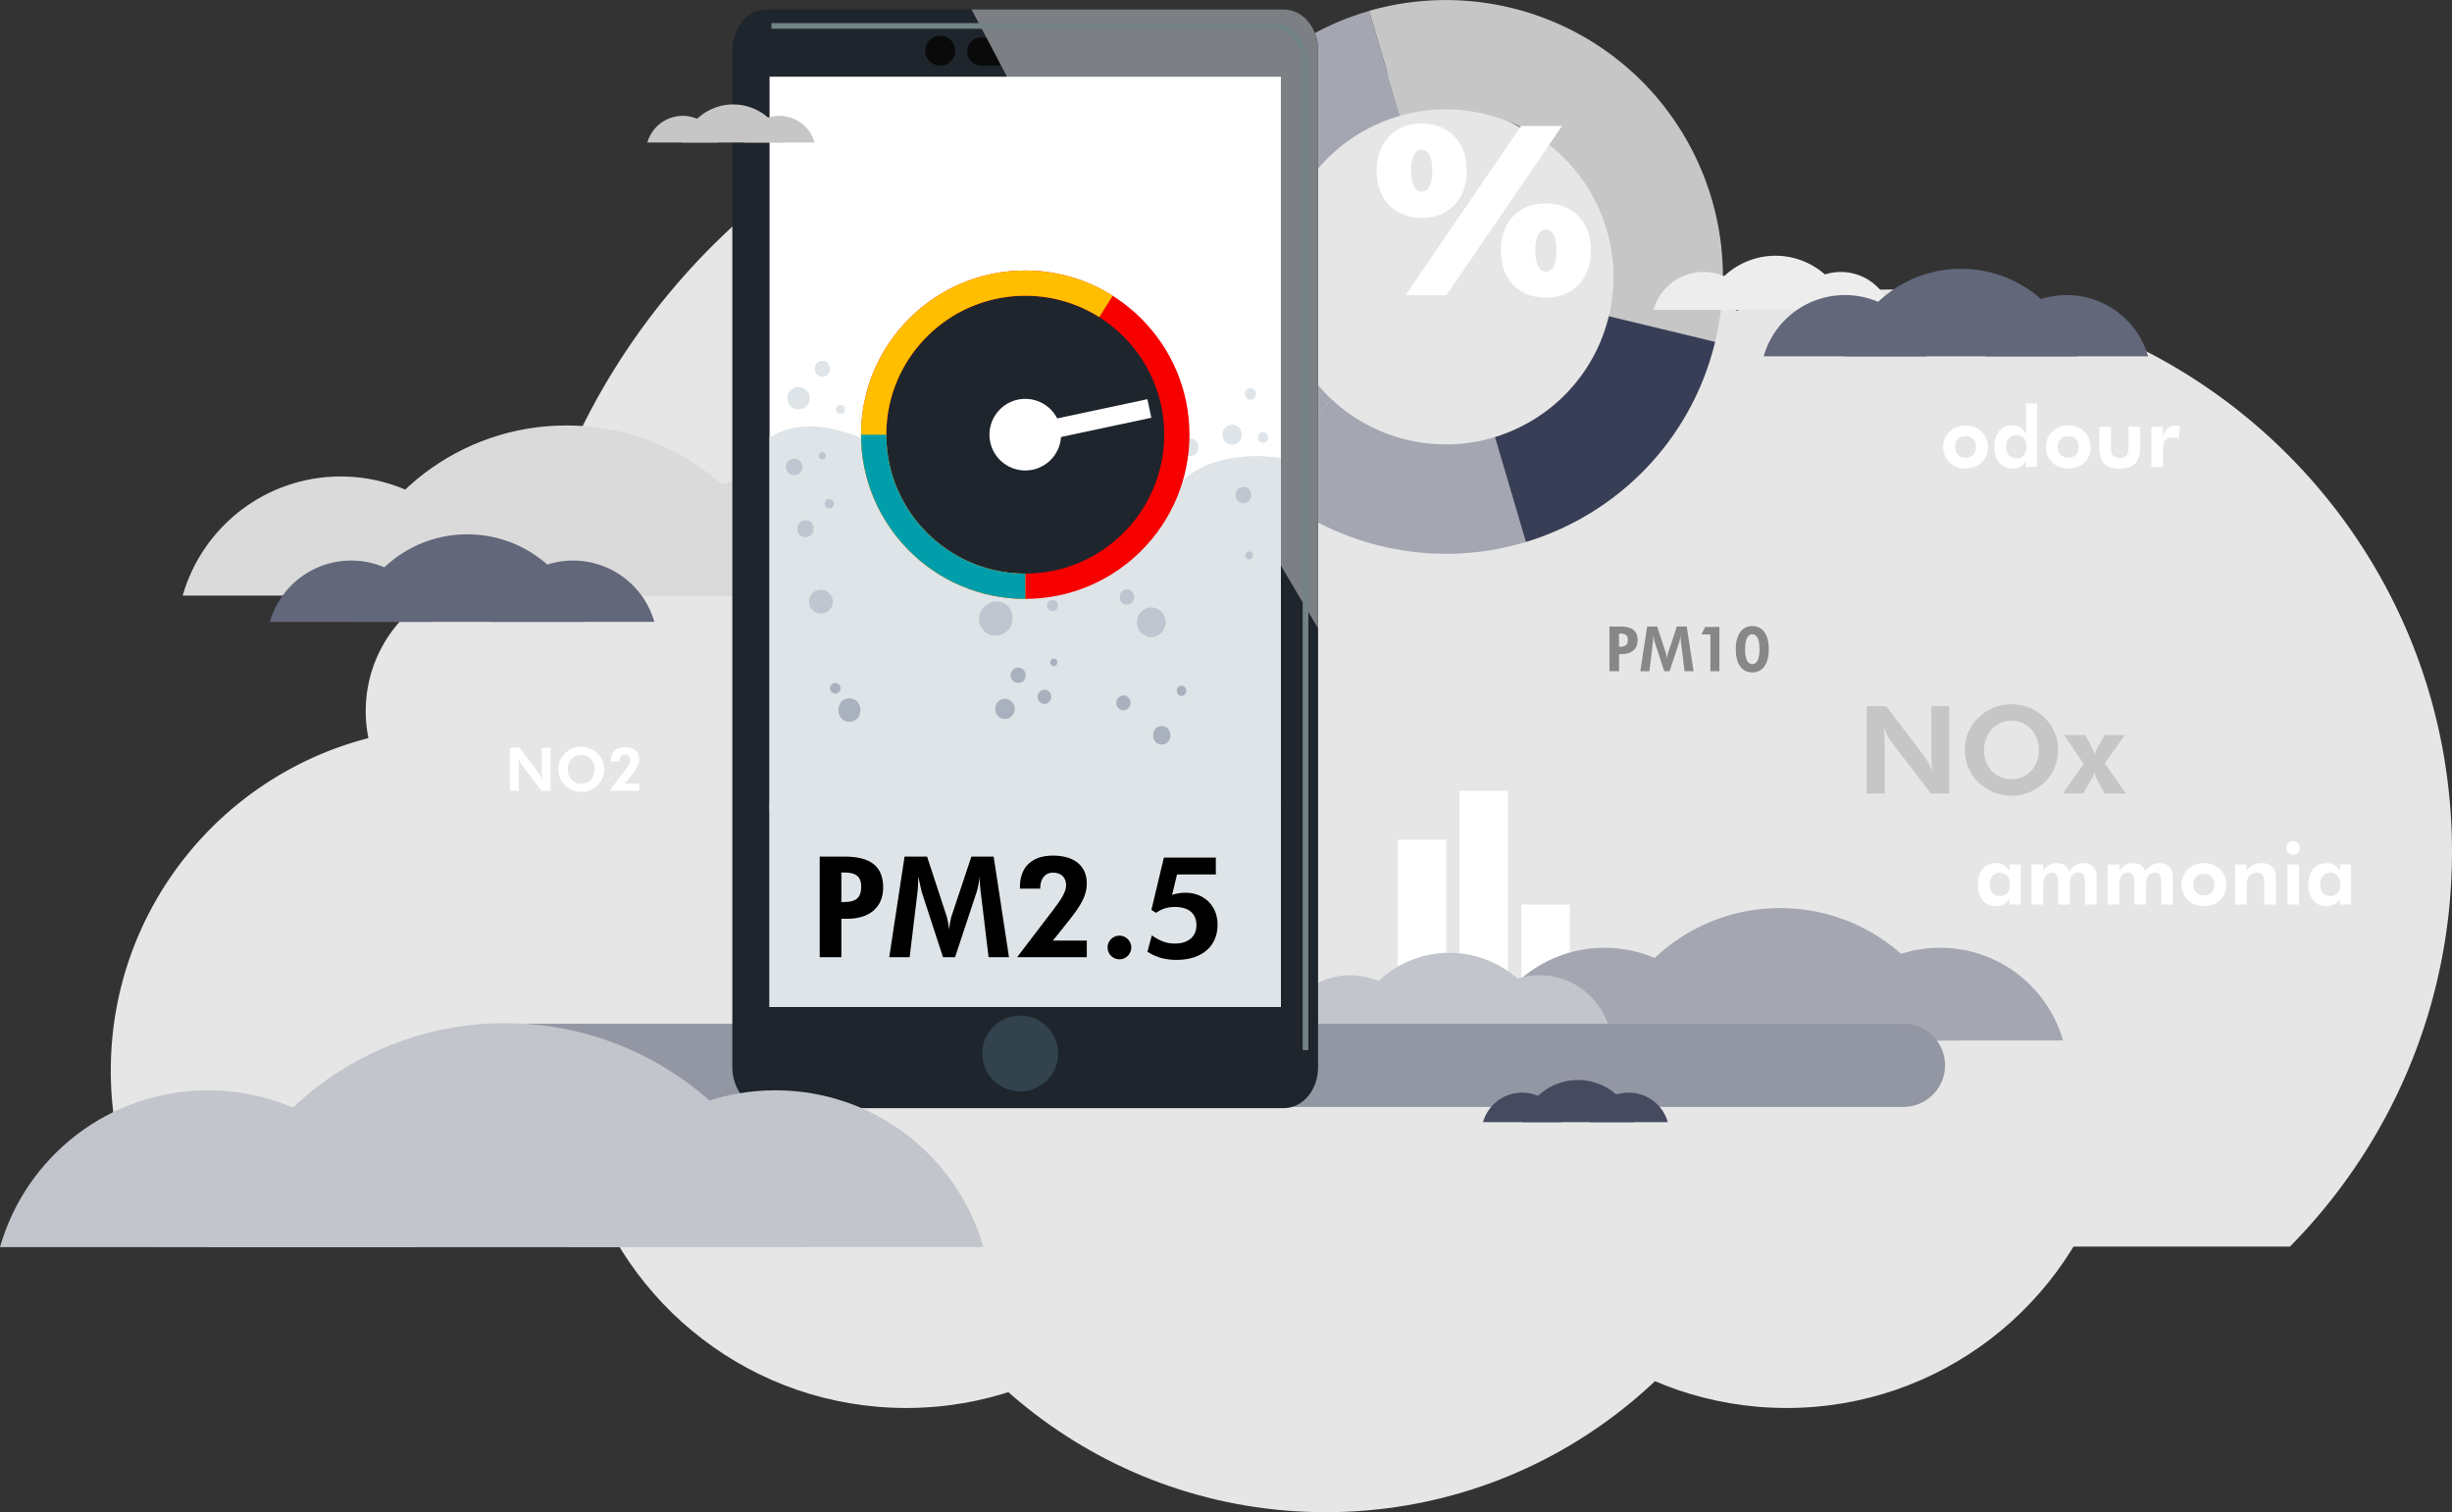 <svg xmlns="http://www.w3.org/2000/svg" viewBox="0 0 4737.25 2922.29">
  <rect x="0" y="0" width="4737.25" height="2922.29" fill="#333333" stroke="none"/>
  <defs>
    <style>
      .cls-1 {
        isolation: isolate;
      }

      .cls-2 {
        fill: #e6e6e6;
      }

      .cls-3 {
        fill: #dadada;
      }

      .cls-4 {
        fill: #fff;
      }

      .cls-5 {
        fill: #a4a7b2;
      }

      .cls-6 {
        fill: #c6c6c6;
      }

      .cls-7 {
        fill: #383e56;
      }

      .cls-8 {
        fill: #c3c5cc;
      }

      .cls-9 {
        fill: #9396a3;
      }

      .cls-10 {
        fill: #ededed;
      }

      .cls-11 {
        fill: #454a5f;
      }

      .cls-12 {
        fill: #62677a;
      }

      .cls-13 {
        fill: #1e252c;
      }

      .cls-14 {
        fill: #0a0a0b;
      }

      .cls-15 {
        fill: #7c7f84;
        mix-blend-mode: color-dodge;
      }

      .cls-16 {
        fill: #728386;
      }

      .cls-17 {
        fill: #dee4e7;
      }

      .cls-18 {
        fill: #32434e;
      }

      .cls-19 {
        fill: #c0c6d0;
      }

      .cls-20 {
        fill: #a9b1be;
      }

      .cls-21 {
        fill: #f70000;
      }

      .cls-22 {
        fill: #ffbf00;
      }

      .cls-23 {
        fill: #009eaa;
      }

      .cls-24 {
        fill: #878787;
      }
    </style>
  </defs>
  <g class="cls-1">
    <g id="Layer_2" data-name="Layer 2">
      <g id="Layer_1-2" data-name="Layer 1">
        <path class="cls-2" d="M3650.87,559.55A1088.49,1088.49,0,0,0,3355,600.3C3113.2,288.91,2735.22,88.46,2310.4,88.46c-630.14,0-1157.19,440.87-1289.75,1030.94a261.41,261.41,0,0,0-53.67-5.56c-143.81,0-260.39,116.58-260.39,260.39a261.33,261.33,0,0,0,5.23,52.16C425.58,1500,214.06,1759.76,214.06,2069a660.33,660.33,0,0,0,93.62,340h4116.5c193.57-196.19,313.07-465.62,313.07-763C4737.25,1045.93,4250.86,559.55,3650.87,559.55Z"/>
        <g>
          <path class="cls-3" d="M658.26,920.78c-145.07,0-267.4,97.29-305.33,230.18H963.58C925.66,1018.07,803.32,920.78,658.26,920.78Z"/>
          <path class="cls-3" d="M1491.23,920.78c-145.06,0-267.4,97.29-305.32,230.18h610.65C1758.63,1018.07,1636.3,920.78,1491.23,920.78Z"/>
          <path class="cls-3" d="M1094.38,822.17c-207.2,0-382,139-436.12,328.79h872.25C1476.33,961.14,1301.59,822.17,1094.38,822.17Z"/>
        </g>
        <rect class="cls-4" x="2700.3" y="1622.83" width="93.66" height="304.01"/>
        <rect class="cls-4" x="2819.81" y="1528.12" width="93.66" height="398.73"/>
        <rect class="cls-4" x="2939.33" y="1748.17" width="93.66" height="178.68"/>
        <g>
          <path class="cls-5" d="M2478.89,459.18,2273.47,409.6C2320.2,216,2466.71,72.67,2645.23,21L2705,223.71C2596.13,254.77,2507.09,342.1,2478.89,459.18Z"/>
          <path class="cls-5" d="M2427.1,925c-135.31-127.41-200.32-321.81-153.63-515.39l205.42,49.58c-.64,2.72-1.27,5.46-1.86,8.22-24.66,115.32,15.41,229.4,95.72,304.45Z"/>
          <path class="cls-6" d="M3313.6,660.6,3108.19,611c.64-2.74,1.27-5.47,1.86-8.23,37.4-174.81-74-346.83-248.8-384.22A322.32,322.32,0,0,0,2705,223.71L2645.23,21a535.68,535.68,0,0,1,519.39,128.63C3296.75,277.05,3359.78,469.23,3313.6,660.6Z"/>
          <path class="cls-5" d="M2668,1055.16A532.51,532.51,0,0,1,2427.1,925l145.65-153.14a324.12,324.12,0,0,0,315.43,72.84l38,128.9L2948,1047.4A532.63,532.63,0,0,1,2668,1055.16Z"/>
          <path class="cls-7" d="M3313.6,660.6,3108.19,611a322.48,322.48,0,0,1-129.9,189.82v0a325.51,325.51,0,0,1-90.11,43.81l38,128.9L2948,1047.4C3123.69,994.24,3267.42,852,3313.6,660.6Z"/>
        </g>
        <g>
          <path class="cls-5" d="M3099.73,1831.58c-112.92,0-208.15,75.74-237.67,179.18H3337.4C3307.88,1907.32,3212.65,1831.58,3099.73,1831.58Z"/>
          <path class="cls-5" d="M3748.14,1831.58c-112.92,0-208.15,75.74-237.68,179.18h475.35C3956.29,1907.32,3861.06,1831.58,3748.14,1831.58Z"/>
          <path class="cls-5" d="M3439.22,1754.82c-161.29,0-297.32,108.18-339.49,255.94h679C3736.54,1863,3600.52,1754.82,3439.22,1754.82Z"/>
        </g>
        <g>
          <path class="cls-8" d="M2608.52,1884.72a139.57,139.57,0,0,0-134.16,101.14h268.32A139.57,139.57,0,0,0,2608.52,1884.72Z"/>
          <path class="cls-8" d="M2974.52,1884.72a139.56,139.56,0,0,0-134.16,101.14h268.31A139.56,139.56,0,0,0,2974.52,1884.72Z"/>
          <path class="cls-8" d="M2800.15,1841.39a199.34,199.34,0,0,0-191.63,144.47h383.25C2968,1902.45,2891.19,1841.39,2800.15,1841.39Z"/>
        </g>
        <path class="cls-9" d="M3676.53,2139.07H1030.32a80.37,80.37,0,1,1,0-160.73H3676.53a80.37,80.37,0,1,1,0,160.73Z"/>
        <g>
          <path class="cls-10" d="M3291.44,525.6a101,101,0,0,0-97.13,73.22h194.26A101,101,0,0,0,3291.44,525.6Z"/>
          <path class="cls-10" d="M3556.43,525.6a101,101,0,0,0-97.13,73.22h194.26A101,101,0,0,0,3556.43,525.6Z"/>
          <path class="cls-10" d="M3430.18,494.23a144.32,144.32,0,0,0-138.74,104.59h277.48A144.32,144.32,0,0,0,3430.18,494.23Z"/>
        </g>
        <g>
          <path class="cls-11" d="M2940.72,2111.53a78.57,78.57,0,0,0-75.51,56.93h151A78.57,78.57,0,0,0,2940.72,2111.53Z"/>
          <path class="cls-11" d="M3146.73,2111.53a78.56,78.56,0,0,0-75.51,56.93h151A78.56,78.56,0,0,0,3146.73,2111.53Z"/>
          <path class="cls-11" d="M3048.58,2087.15a112.21,112.21,0,0,0-107.86,81.31h215.73A112.22,112.22,0,0,0,3048.58,2087.15Z"/>
        </g>
        <g>
          <path class="cls-10" d="M1573.82,619a100.44,100.44,0,0,0-96.56,72.8h193.13A100.46,100.46,0,0,0,1573.82,619Z"/>
          <path class="cls-10" d="M1837.27,619a100.46,100.46,0,0,0-96.57,72.8h193.13A100.44,100.44,0,0,0,1837.27,619Z"/>
          <path class="cls-10" d="M1711.76,587.81a143.49,143.49,0,0,0-137.94,104h275.87A143.48,143.48,0,0,0,1711.76,587.81Z"/>
        </g>
        <g>
          <path class="cls-12" d="M678.47,1083.28a163.43,163.43,0,0,0-157.09,118.43H835.57A163.43,163.43,0,0,0,678.47,1083.28Z"/>
          <path class="cls-12" d="M1107.05,1083.28A163.43,163.43,0,0,0,950,1201.71h314.19A163.43,163.43,0,0,0,1107.05,1083.28Z"/>
          <path class="cls-12" d="M902.86,1032.55c-106.61,0-196.51,71.5-224.39,169.16h448.78C1099.38,1104.05,1009.47,1032.55,902.86,1032.55Z"/>
        </g>
        <g>
          <path class="cls-12" d="M3564.42,570.22a163.43,163.43,0,0,0-157.09,118.43h314.19A163.43,163.43,0,0,0,3564.42,570.22Z"/>
          <path class="cls-12" d="M3993,570.22a163.43,163.43,0,0,0-157.1,118.43h314.19A163.43,163.43,0,0,0,3993,570.22Z"/>
          <path class="cls-12" d="M3788.81,519.48c-106.61,0-196.51,71.51-224.39,169.17H4013.2C3985.33,591,3895.42,519.48,3788.81,519.48Z"/>
        </g>
        <path class="cls-4" d="M2659.72,329.8c0-58,37.41-91.19,87-91.19s87,33.2,87,91.19c0,58.45-37.41,91.19-87,91.19S2659.72,388.25,2659.72,329.8Zm279.17-86.51h79L2794.4,570.62h-79ZM2767.27,329.8c0-31.33-10.28-40.68-20.57-40.68s-20.58,9.35-20.58,40.68,10.29,40.68,20.58,40.68S2767.27,361.13,2767.27,329.8Zm132.34,154.31c0-58,37.41-91.18,87-91.18s87,33.2,87,91.18c0,58.46-37.41,91.19-87,91.19S2899.61,542.57,2899.61,484.11Zm107.55,0c0-31.33-10.28-40.68-20.57-40.68S2966,452.78,2966,484.11s10.29,40.69,20.58,40.69S3007.16,515.45,3007.16,484.11Z"/>
        <g>
          <path class="cls-13" d="M2546.54,2062.4c0,43.66-29.56,79.07-66,79.07H1480.88c-36.46,0-66-35.41-66-79.07V97.3c0-43.66,29.55-79,66-79h999.64c36.46,0,66,35.39,66,79.05Z"/>
          <path class="cls-14" d="M2147.31,99.76a27.11,27.11,0,0,1-27.12,27.11H1895.12a27.12,27.12,0,0,1,0-54.23h225.07A27.12,27.12,0,0,1,2147.31,99.76Z"/>
          <path class="cls-15" d="M2546.54,1214.38V97.3c0-43.66-29.56-79-66-79H1876.89c91,170,176.54,342.66,275.84,515.37C2284.1,765.81,2413.76,991.12,2546.54,1214.38Z"/>
          <path class="cls-16" d="M2527.76,2029.35h-11V126.61c0-39.15-26.2-71-58.4-71h-967.9v-11h967.9c38.28,0,69.44,36.81,69.44,82.05Z"/>
          <rect class="cls-4" x="1486.75" y="148.25" width="987.91" height="1797.68"/>
          <rect class="cls-17" x="1486.75" y="1551.07" width="987.91" height="394.86"/>
          <path class="cls-18" d="M2044.26,2035.86a73.22,73.22,0,1,1-73.21-73.21A73.2,73.2,0,0,1,2044.26,2035.86Z"/>
          <circle class="cls-14" cx="1816.49" cy="97.95" r="28.93"/>
          <path class="cls-17" d="M1486.75,1567.38h987.91V885.2c-87.56-14.61-194.87,11.84-214.5,87.39-31.41-65.06-184-69.71-179.47,41.82-53.84-92.94-228.81-69.71-260.22,4.64-18-60.41-80.76-148.7-179.46-181.23-60.59-20-112.66-18.78-154.26,7.59Z"/>
          <path class="cls-17" d="M2026.85,886.61c-35.59-26.34-67.3-66.22-23.55-115s74,10.45,90.85,38.34c37-38.34,90.85,24.39,60.57,62.73S2074,921.46,2026.85,886.61Z"/>
          <path class="cls-17" d="M2185.19,729.29c-.72-10.39-4.6-18.9-11.07-26.72-4.73-5.72-10.7-8.67-17.29-11.35-11.61-4.73-27.82,0-35.82,9.7-6,7.25-8.43,14.41-9.38,23.89-.73,7.36,2.33,14.75,5.17,21.23a21.17,21.17,0,0,0,8.53,9c.44.61.82,1.18,1.31,1.81,4.89,6.27,13.67,9.52,21.12,9.64a27.52,27.52,0,0,0,16.85-5.77A36.21,36.21,0,0,0,2176,753.4,31.8,31.8,0,0,0,2185.19,729.29Z"/>
          <path class="cls-17" d="M2124.9,643.9a18.18,18.18,0,0,0-8.48-16.85,17.27,17.27,0,0,0-23.87,6.47c-4.82,8.51-1.94,19.78,6.26,24.74a17,17,0,0,0,20.21-2.07,10.92,10.92,0,0,0,5.86-7A11.36,11.36,0,0,0,2124.9,643.9Z"/>
          <path class="cls-17" d="M1956.2,689.48c-32.84,0-32.84,52.71,0,52.71S1989,689.48,1956.2,689.48Z"/>
          <path class="cls-17" d="M1963.07,892.52c-9.73,0-17.85,8.41-17.85,18.48s8.12,18.49,17.85,18.49,17.85-8.41,17.85-18.49S1972.79,892.52,1963.07,892.52Z"/>
          <path class="cls-19" d="M1955.3,1187.22c-.15-.72-.29-1.46-.44-2.18-1.58-7.67-7.42-14.72-13.8-18.58-7.25-4.41-15.07-4.92-23.12-3.14a27.71,27.71,0,0,0-7.85,3.39c-16.27,7.18-24,29.82-14.34,45.48,6.07,9.86,15.69,16.31,27.23,16.31,6.66,0,12.58-2.29,18.32-5.62C1953.7,1215.69,1958.13,1201,1955.3,1187.22Z"/>
          <path class="cls-19" d="M1986.25,1119.84c-11.6-7.4-26.45,2-26.45,15.38s14.85,22.77,26.18,15.56S1997.37,1126.91,1986.25,1119.84Z"/>
          <path class="cls-19" d="M2033.58,1159.39a10.68,10.68,0,1,0,10.32,10.68A10.59,10.59,0,0,0,2033.58,1159.39Z"/>
          <path class="cls-19" d="M2224.28,1173.84c-15.15,0-27.77,13.08-27.77,28.75s12.62,28.75,27.77,28.75,27.75-13.07,27.75-28.75S2239.41,1173.84,2224.28,1173.84Z"/>
          <path class="cls-19" d="M2177.17,1139c-18.45,0-18.45,29.61,0,29.61S2195.6,1139,2177.17,1139Z"/>
          <path class="cls-19" d="M2037,805.15c-27.67,0-27.67,44.43,0,44.43S2064.61,805.15,2037,805.15Z"/>
          <path class="cls-19" d="M2067.23,872.88c-17.08,0-17.08,27.45,0,27.45S2084.32,872.88,2067.23,872.88Z"/>
          <path class="cls-20" d="M1641,1349.56c-28.21,0-28.21,45.3,0,45.3S1669.22,1349.56,1641,1349.56Z"/>
          <path class="cls-20" d="M1614.09,1320.09a10.13,10.13,0,1,0,9.77,10.13A10,10,0,0,0,1614.09,1320.09Z"/>
          <path class="cls-20" d="M1941.61,1350.27c-10.32,0-18.92,8.91-18.92,19.61s8.6,19.6,18.92,19.6,18.93-8.91,18.93-19.6S1951.93,1350.27,1941.61,1350.27Z"/>
          <path class="cls-20" d="M1979.48,1297.4c-5.16-10-19.58-9.39-24.9,0a15.51,15.51,0,0,0,0,15.06c3.49,6.16,9.83,8.06,16.28,6.86,3.28-.6,7.43-3.34,8.78-6.63C1981.88,1307.23,1982.25,1302.79,1979.48,1297.4Z"/>
          <path class="cls-20" d="M2035.84,1272.62c-9.15,0-9.15,14.67,0,14.67S2045,1272.62,2035.84,1272.62Z"/>
          <path class="cls-20" d="M2017.88,1332.93c-7.22,0-13.25,6.24-13.25,13.71s6,13.72,13.25,13.72,13.25-6.24,13.25-13.72S2025.1,1332.93,2017.88,1332.93Z"/>
          <path class="cls-20" d="M2170.43,1343.89c-7.57,0-13.89,6.54-13.89,14.37s6.32,14.37,13.89,14.37,13.88-6.54,13.88-14.37S2178,1343.89,2170.43,1343.89Z"/>
          <path class="cls-20" d="M2282.6,1325.23c-12.2,0-12.2,19.6,0,19.6S2294.8,1325.23,2282.6,1325.23Z"/>
          <path class="cls-20" d="M2244.46,1403.13c-22.25,0-22.25,35.72,0,35.72S2266.7,1403.13,2244.46,1403.13Z"/>
          <path class="cls-19" d="M1534.48,886.47a15.93,15.93,0,1,0,15.92,15.93A16.08,16.08,0,0,0,1534.48,886.47Z"/>
          <path class="cls-19" d="M1588.71,873.76c-9,0-9,13.9,0,13.9S1597.66,873.76,1588.71,873.76Z"/>
          <path class="cls-19" d="M1556.17,1005.44c-21,0-21,32.54,0,32.54S1577.15,1005.44,1556.17,1005.44Z"/>
          <circle class="cls-19" cx="1602.26" cy="973.56" r="8.9" transform="translate(83.89 2073.4) rotate(-67.2)"/>
          <path class="cls-19" d="M1586,1139.68a23,23,0,1,0,23.06,23A23.26,23.26,0,0,0,1586,1139.68Z"/>
          <path class="cls-19" d="M2402.2,941c-20.11,0-20.11,31.18,0,31.18S2422.32,941,2402.2,941Z"/>
          <path class="cls-19" d="M2413.05,1065.61c-9.84,0-9.84,15.25,0,15.25S2422.89,1065.61,2413.05,1065.61Z"/>
          <path class="cls-19" d="M1773.61,1040.55a14.59,14.59,0,0,0-28.14,0c-1.88,6.85,1.38,12.5,6.71,16.47a11.24,11.24,0,0,0,11.47,1.55,8,8,0,0,0,3.26-1.55C1772.23,1053.05,1775.49,1047.4,1773.61,1040.55Z"/>
          <path class="cls-17" d="M1542.73,747.89a21.64,21.64,0,1,0,21.64,21.64A21.84,21.84,0,0,0,1542.73,747.89Z"/>
          <path class="cls-17" d="M1624,782.58a8.65,8.65,0,1,0,8.64,8.64A8.72,8.72,0,0,0,1624,782.58Z"/>
          <path class="cls-17" d="M1588.71,697.33c-19.67,0-19.67,30.51,0,30.51S1608.38,697.33,1588.71,697.33Z"/>
          <path class="cls-17" d="M2299.16,847.49c-21.86,0-21.86,33.9,0,33.9S2321,847.49,2299.16,847.49Z"/>
          <path class="cls-17" d="M2380.51,820.88c-24.71,0-24.71,38.3,0,38.3S2405.21,820.88,2380.51,820.88Z"/>
          <path class="cls-17" d="M2415.76,750.38c-14.21,0-14.21,22,0,22S2430,750.38,2415.76,750.38Z"/>
          <path class="cls-17" d="M2440.16,835.29c-13.11,0-13.11,20.34,0,20.34S2453.28,835.29,2440.16,835.29Z"/>
          <g>
            <path class="cls-13" d="M2273.67,840c0,161.74-131.12,292.86-292.86,292.86S1688,1001.78,1688,840s131.12-292.86,292.86-292.86S2273.67,678.29,2273.67,840Z"/>
            <path class="cls-13" d="M1980.81,590.56c-137.56,0-249.47,111.92-249.47,249.48s111.91,249.47,249.47,249.47S2230.28,977.59,2230.28,840,2118.37,590.56,1980.81,590.56Z"/>
            <path class="cls-21" d="M1980.81,1157.3c-174.94,0-317.26-142.32-317.26-317.26s142.32-317.27,317.26-317.27S2298.07,665.1,2298.07,840,2155.75,1157.3,1980.81,1157.3Zm0-585.72c-148,0-268.46,120.43-268.46,268.46s120.43,268.46,268.46,268.46S2249.27,988.06,2249.27,840,2128.84,571.58,1980.81,571.58Z"/>
            <path class="cls-22" d="M1980.81,1157.3c-174.93,0-317.26-142.32-317.26-317.26s142.33-317.27,317.26-317.27a316.43,316.43,0,0,1,169,48.72l-26,41.28a267.7,267.7,0,0,0-143-41.19c-148,0-268.46,120.43-268.46,268.46s120.43,268.46,268.46,268.46Z"/>
            <path class="cls-23" d="M1980.81,1157.3c-174.94,0-317.26-142.32-317.26-317.26h48.8c0,148,120.43,268.46,268.46,268.46Z"/>
            <path class="cls-4" d="M2050,840a69.17,69.17,0,1,1-69.17-69.17A69.17,69.17,0,0,1,2050,840Z"/>
            <rect class="cls-4" x="1981.62" y="796.03" width="241.64" height="36.66" transform="translate(-123.53 455.87) rotate(-12.02)"/>
          </g>
        </g>
        <g>
          <path class="cls-6" d="M1319,223.89a71.11,71.11,0,0,0-68.35,51.52h136.7A71.1,71.1,0,0,0,1319,223.89Z"/>
          <path class="cls-6" d="M1505.47,223.89a71.11,71.11,0,0,0-68.35,51.52h136.7A71.1,71.1,0,0,0,1505.47,223.89Z"/>
          <path class="cls-6" d="M1416.63,201.81a101.57,101.57,0,0,0-97.63,73.6h195.26A101.55,101.55,0,0,0,1416.63,201.81Z"/>
        </g>
        <g>
          <path class="cls-4" d="M3821.25,1709.45c0-26.08,13.13-41.47,35.16-41.47,11.34,0,20.09,5,26.08,15.39v-12.8h21.39v77.6H3882l.32-11.18c-6.16,9.88-14.42,14.25-26.73,14.25C3835.51,1751.24,3821.25,1735.21,3821.25,1709.45Zm62.05-.16c0-14.42-7.94-22.68-19.44-22.68-12.31,0-19.76,8.58-19.76,22.68,0,13.93,7.29,22.19,19.6,22.19S3883.3,1723.38,3883.3,1709.29Z"/>
          <path class="cls-4" d="M3924.77,1670.57h22.52v12.15c7.29-10,15.39-14.74,26.08-14.74,12.8,0,20.9,5.18,24.3,15.87,7.29-10.69,16.53-15.87,27.22-15.87q16.53,0,22.84,12.15c2.92,5.83,3.08,12.31,3.08,20.25v47.79h-22.52v-38.4c0-15.23-1.46-23.49-13-23.49-12.31,0-16.52,9.4-16.52,27.7v34.19h-22.52v-38.4c0-14.9-1.62-23.33-12-23.33-12.47,0-17,9.24-17,27.54v34.19h-22.52Z"/>
          <path class="cls-4" d="M4072,1670.57h22.52v12.15c7.29-10,15.39-14.74,26.08-14.74,12.8,0,20.9,5.18,24.3,15.87,7.29-10.69,16.52-15.87,27.22-15.87q16.52,0,22.84,12.15c2.92,5.83,3.08,12.31,3.08,20.25v47.79h-22.52v-38.4c0-15.23-1.46-23.49-13-23.49-12.31,0-16.53,9.4-16.53,27.7v34.19h-22.51v-38.4c0-14.9-1.62-23.33-12-23.33-12.48,0-17,9.24-17,27.54v34.19H4072Z"/>
          <path class="cls-4" d="M4214.59,1709.61c0-23.17,18-41.63,43.42-41.63s43.25,18,43.25,41.63c0,23.49-17.82,41.63-43.25,41.63C4232.08,1751.24,4214.59,1732.78,4214.59,1709.61Zm63.67-.16c0-12.48-7.78-20.74-20.42-20.74s-20.41,8.26-20.41,20.74,7.94,20.9,20.41,20.9S4278.26,1722.08,4278.26,1709.45Z"/>
          <path class="cls-4" d="M4318.27,1670.57h22v12.15c8.1-10,17.17-14.74,28.67-14.74,12,0,20.09,4,24.79,12.31,3.08,5.67,3.24,12,3.24,20.09v47.79h-22.52v-38.4c0-14.74-1.29-23.49-14.74-23.49a18.17,18.17,0,0,0-15.07,7.45c-3.72,5-3.88,10.53-3.88,17.18v37.26h-22.52Z"/>
          <path class="cls-4" d="M4417.25,1638.65a13.2,13.2,0,1,1,13.12,13.29A13.42,13.42,0,0,1,4417.25,1638.65Zm1.94,31.92h22.52v77.6h-22.52Z"/>
          <path class="cls-4" d="M4459.69,1709.45c0-26.08,13.12-41.47,35.16-41.47,11.34,0,20.08,5,26.08,15.39v-12.8h21.38v77.6h-21.87l.33-11.18c-6.16,9.88-14.42,14.25-26.73,14.25C4474,1751.24,4459.69,1735.21,4459.69,1709.45Zm62.05-.16c0-14.42-7.94-22.68-19.44-22.68-12.31,0-19.77,8.58-19.77,22.68,0,13.93,7.29,22.19,19.61,22.19S4521.74,1723.38,4521.74,1709.29Z"/>
        </g>
        <g>
          <path class="cls-24" d="M3109.4,1210.71h21.27c22.12,0,33.24,8.09,33.24,26.59,0,16.43-11.24,26.83-30.82,26.83H3128v33H3109.4Zm21.27,39c9.67,0,14.38-3.62,14.38-13.17,0-8.7-4.59-12.21-14.38-12.21H3128v25.38Z"/>
          <path class="cls-24" d="M3182.28,1210.71h19.34l16.67,50.88a75.27,75.27,0,0,1,2.3,11.72,64.73,64.73,0,0,1,2.18-11.84l16.92-50.76h19.1l13.17,86.41h-17.53l-6.28-52.09a110.59,110.59,0,0,1-1.21-14.26,29.51,29.51,0,0,1,.12-3.26,106,106,0,0,1-3.14,14.38l-18.25,55.23h-10.4l-18-55.23c-.36-1.09-1.45-5.92-3.26-14.38V1230a115.21,115.21,0,0,1-1.09,15l-6.28,52.09H3169.1Z"/>
          <path class="cls-24" d="M3304.46,1226.06h-17.28l7.25-14.51h27.44v85.57h-17.41Z"/>
          <path class="cls-24" d="M3353.53,1254.58c0-28.28,12.09-44.72,31.91-44.72s31.91,16,31.91,44.72-12.21,44.84-31.91,44.84C3365.5,1299.42,3353.53,1283.22,3353.53,1254.58Zm45.81-.12c0-18.86-4.84-28.77-13.9-28.77s-14,10.16-14,29c0,18.61,5,28.77,13.9,28.77C3394.5,1283.47,3399.34,1273.56,3399.34,1254.46Z"/>
        </g>
        <g>
          <path class="cls-4" d="M985.11,1444.92h18.5l36.77,48.41c2.09,2.67,4.65,7.56,7.45,14.54a93.73,93.73,0,0,1-1.17-16.41v-46.54h17v83.2H1046.2l-37.82-49.34c-2.09-2.68-4.65-7.68-7.45-14.66a93.54,93.54,0,0,1,1.17,16.52v47.48h-17Z"/>
          <path class="cls-4" d="M1094.72,1520.32a43.14,43.14,0,0,1-3.25-64.46,45.1,45.1,0,0,1,63,0,43.28,43.28,0,0,1,0,61.67,45,45,0,0,1-59.7,2.79Zm54.35-33.63c0-15.36-10.83-27.92-26.07-27.92-15.48,0-26.18,12.56-26.18,27.92s10.24,27.81,26.18,27.81C1138.48,1514.5,1149.07,1502.17,1149.07,1486.69Z"/>
          <path class="cls-4" d="M1207.13,1489.37c7-9.08,10.94-15.36,10.94-20.71,0-6.64-4.19-10.48-10.94-10.48-6.28,0-10.47,4.89-10.47,12.92v.35H1179.9v-1.4c0-16.64,10-26,27.23-26,18,0,28,8.73,28,23,0,12.69-8.27,22.58-20.37,37.71l-7.68,9.54h28v13.73h-57.6Z"/>
        </g>
        <g>
          <path class="cls-6" d="M3606.64,1364.69h37.52l74.56,98.16c4.24,5.42,9.44,15.33,15.1,29.49a191,191,0,0,1-2.36-33.27v-94.38h34.45v168.7h-35.39l-76.69-100c-4.24-5.42-9.44-15.57-15.1-29.73a190.77,190.77,0,0,1,2.36,33.51v96.26h-34.45Z"/>
          <path class="cls-6" d="M3828.91,1517.58a85.81,85.81,0,0,1-32.8-68.18c0-24.07,9-45.78,26.19-62.53a91.46,91.46,0,0,1,127.65,0,85.77,85.77,0,0,1,26.19,62.53c0,24.06-9.2,46.24-26.19,62.52a91.13,91.13,0,0,1-121,5.66Zm110.19-68.18c0-31.15-21.95-56.63-52.86-56.63-31.38,0-53.08,25.48-53.08,56.63,0,31.38,20.76,56.39,53.08,56.39C3917.62,1505.79,3939.1,1480.78,3939.1,1449.4Z"/>
          <path class="cls-6" d="M4025.69,1476.06l-38-55.69h41.06l11.09,21a91,91,0,0,1,6.84,17.23,82.86,82.86,0,0,1,7.55-17.46l12-20.77h38.93l-38.69,55,40.82,58h-40.82l-13.22-23.12a80,80,0,0,1-7.07-17.46,61.63,61.63,0,0,1-7.79,17.7l-13.92,22.88h-38.93Z"/>
        </g>
        <g>
          <path class="cls-4" d="M3754.13,863.84c0-23.16,18-41.63,43.42-41.63s43.25,18,43.25,41.63c0,23.49-17.82,41.64-43.25,41.64C3771.63,905.48,3754.13,887,3754.13,863.84Zm63.67-.16c0-12.47-7.78-20.74-20.41-20.74S3777,851.21,3777,863.68c0,12.64,7.94,20.9,20.42,20.9S3817.8,876.32,3817.8,863.68Z"/>
          <path class="cls-4" d="M3853,863.68c0-26.24,13.12-41.63,35.15-41.63,11.51,0,19.61,5.18,26.9,16.2a102,102,0,0,1-.81-14.26V779.76h21.38V902.4H3913.7l.33-11.18c-6.16,9.88-14.42,14.26-26.74,14.26C3867.21,905.48,3853,889.44,3853,863.68Zm62.05-.16c0-14.42-7.94-22.68-19.44-22.68-12.31,0-19.77,8.42-19.77,22.52,0,13.93,7.29,22.35,19.6,22.35S3915,877.61,3915,863.52Z"/>
          <path class="cls-4" d="M3952.58,863.84c0-23.16,18-41.63,43.42-41.63,25.59,0,43.25,18,43.25,41.63,0,23.49-17.82,41.64-43.25,41.64C3970.08,905.48,3952.58,887,3952.58,863.84Zm63.67-.16c0-12.47-7.78-20.74-20.42-20.74s-20.41,8.27-20.41,20.74c0,12.64,7.94,20.9,20.41,20.9S4016.25,876.32,4016.25,863.68Z"/>
          <path class="cls-4" d="M4055.94,865.63V824.8h22.35v40.83c0,12.79,4.21,19.11,17,19.11s17-6.48,17-19.11V824.8h22.52v40.83c0,26.89-12,39.85-39.2,39.85C4067.6,905.48,4055.94,892.36,4055.94,865.63Z"/>
          <path class="cls-4" d="M4156.54,824.8h22.19l-.49,19.93c4.54-15.07,13-22.52,25.6-22.52a60.49,60.49,0,0,1,8.42,1l-3.4,24.3a26,26,0,0,0-10.53-2.11c-14.42,0-19.28,7.3-19.28,22.85V902.4h-22.51Z"/>
        </g>
        <g>
          <path d="M1583.66,1655.35h47.85c49.75,0,74.76,18.22,74.76,59.82,0,37-25.28,60.35-69.33,60.35h-11.41v74.23h-41.87Zm47.85,87.82c21.75,0,32.35-8.15,32.35-29.63,0-19.58-10.33-27.46-32.35-27.46h-6v57.09Z"/>
          <path d="M1747.6,1655.35h43.5l37.52,114.47c1.36,4.07,3.26,12.77,5.16,26.37,1.64-13.87,3.54-22.84,4.9-26.65l38.06-114.19h43l29.63,194.4h-39.42l-14.14-117.18c-1.36-10.61-2.72-21.21-2.72-32.08a64.5,64.5,0,0,1,.28-7.35c-2.72,16-5.17,26.92-7.07,32.36l-41.06,124.25h-23.38l-40.51-124.25c-.81-2.45-3.26-13.32-7.34-32.36v5.71a261.46,261.46,0,0,1-2.45,33.72l-14.13,117.18H1718Z"/>
          <path d="M2034.15,1759.21c16.32-21.2,25.56-35.89,25.56-48.39,0-15.5-9.79-24.47-25.56-24.47-14.68,0-24.47,11.42-24.47,30.18v.81h-39.15v-3.26c0-38.88,23.39-60.63,63.62-60.63,42.15,0,65.53,20.39,65.53,53.83,0,29.64-19.31,52.75-47.58,88.09l-17.95,22.3h65.53v32.08H1965.1Z"/>
          <path d="M2139.91,1831a22.84,22.84,0,0,1,45.68,0,22.84,22.84,0,0,1-45.68,0Z"/>
          <path d="M2216.85,1839.14l8.43-31.53c14.68,9.78,26.37,15.77,44.86,15.77,26.37,0,41.32-14.14,41.32-35.35,0-22.29-14.41-35.34-41.59-35.34-14.14,0-26.1,3.8-36.16,11.42l-9.25-5.71,24.2-101.14H2349v32.62h-75l-9.51,39.43a83.79,83.79,0,0,1,25.56-4.08c36.43,0,62.26,25.28,62.26,61.71,0,41.06-29.37,68-79.39,68C2250.83,1854.91,2232.89,1849.75,2216.85,1839.14Z"/>
        </g>
        <g>
          <path class="cls-2" d="M3451.73,2720.93c296.23,0,546.05-198.67,623.5-470h-1247C2905.69,2522.26,3155.5,2720.93,3451.73,2720.93Z"/>
          <path class="cls-2" d="M1750.75,2720.93c296.23,0,546-198.67,623.49-470h-1247C1204.7,2522.26,1454.52,2720.93,1750.75,2720.93Z"/>
          <path class="cls-2" d="M2561.14,2922.29c423.13,0,780-283.78,890.59-671.4H1670.54C1781.17,2638.51,2138,2922.29,2561.14,2922.29Z"/>
        </g>
        <g>
          <path class="cls-8" d="M401.83,2107C210.92,2107,49.91,2235.07,0,2410H803.66C753.74,2235.07,592.74,2107,401.83,2107Z"/>
          <path class="cls-8" d="M1498.08,2107c-190.92,0-351.92,128-401.83,302.93h803.66C1850,2235.07,1689,2107,1498.08,2107Z"/>
          <path class="cls-8" d="M975.8,1977.25c-272.7,0-502.67,182.9-574,432.71H1549.77C1478.47,2160.15,1248.5,1977.25,975.8,1977.25Z"/>
        </g>
      </g>
    </g>
  </g>
</svg>
